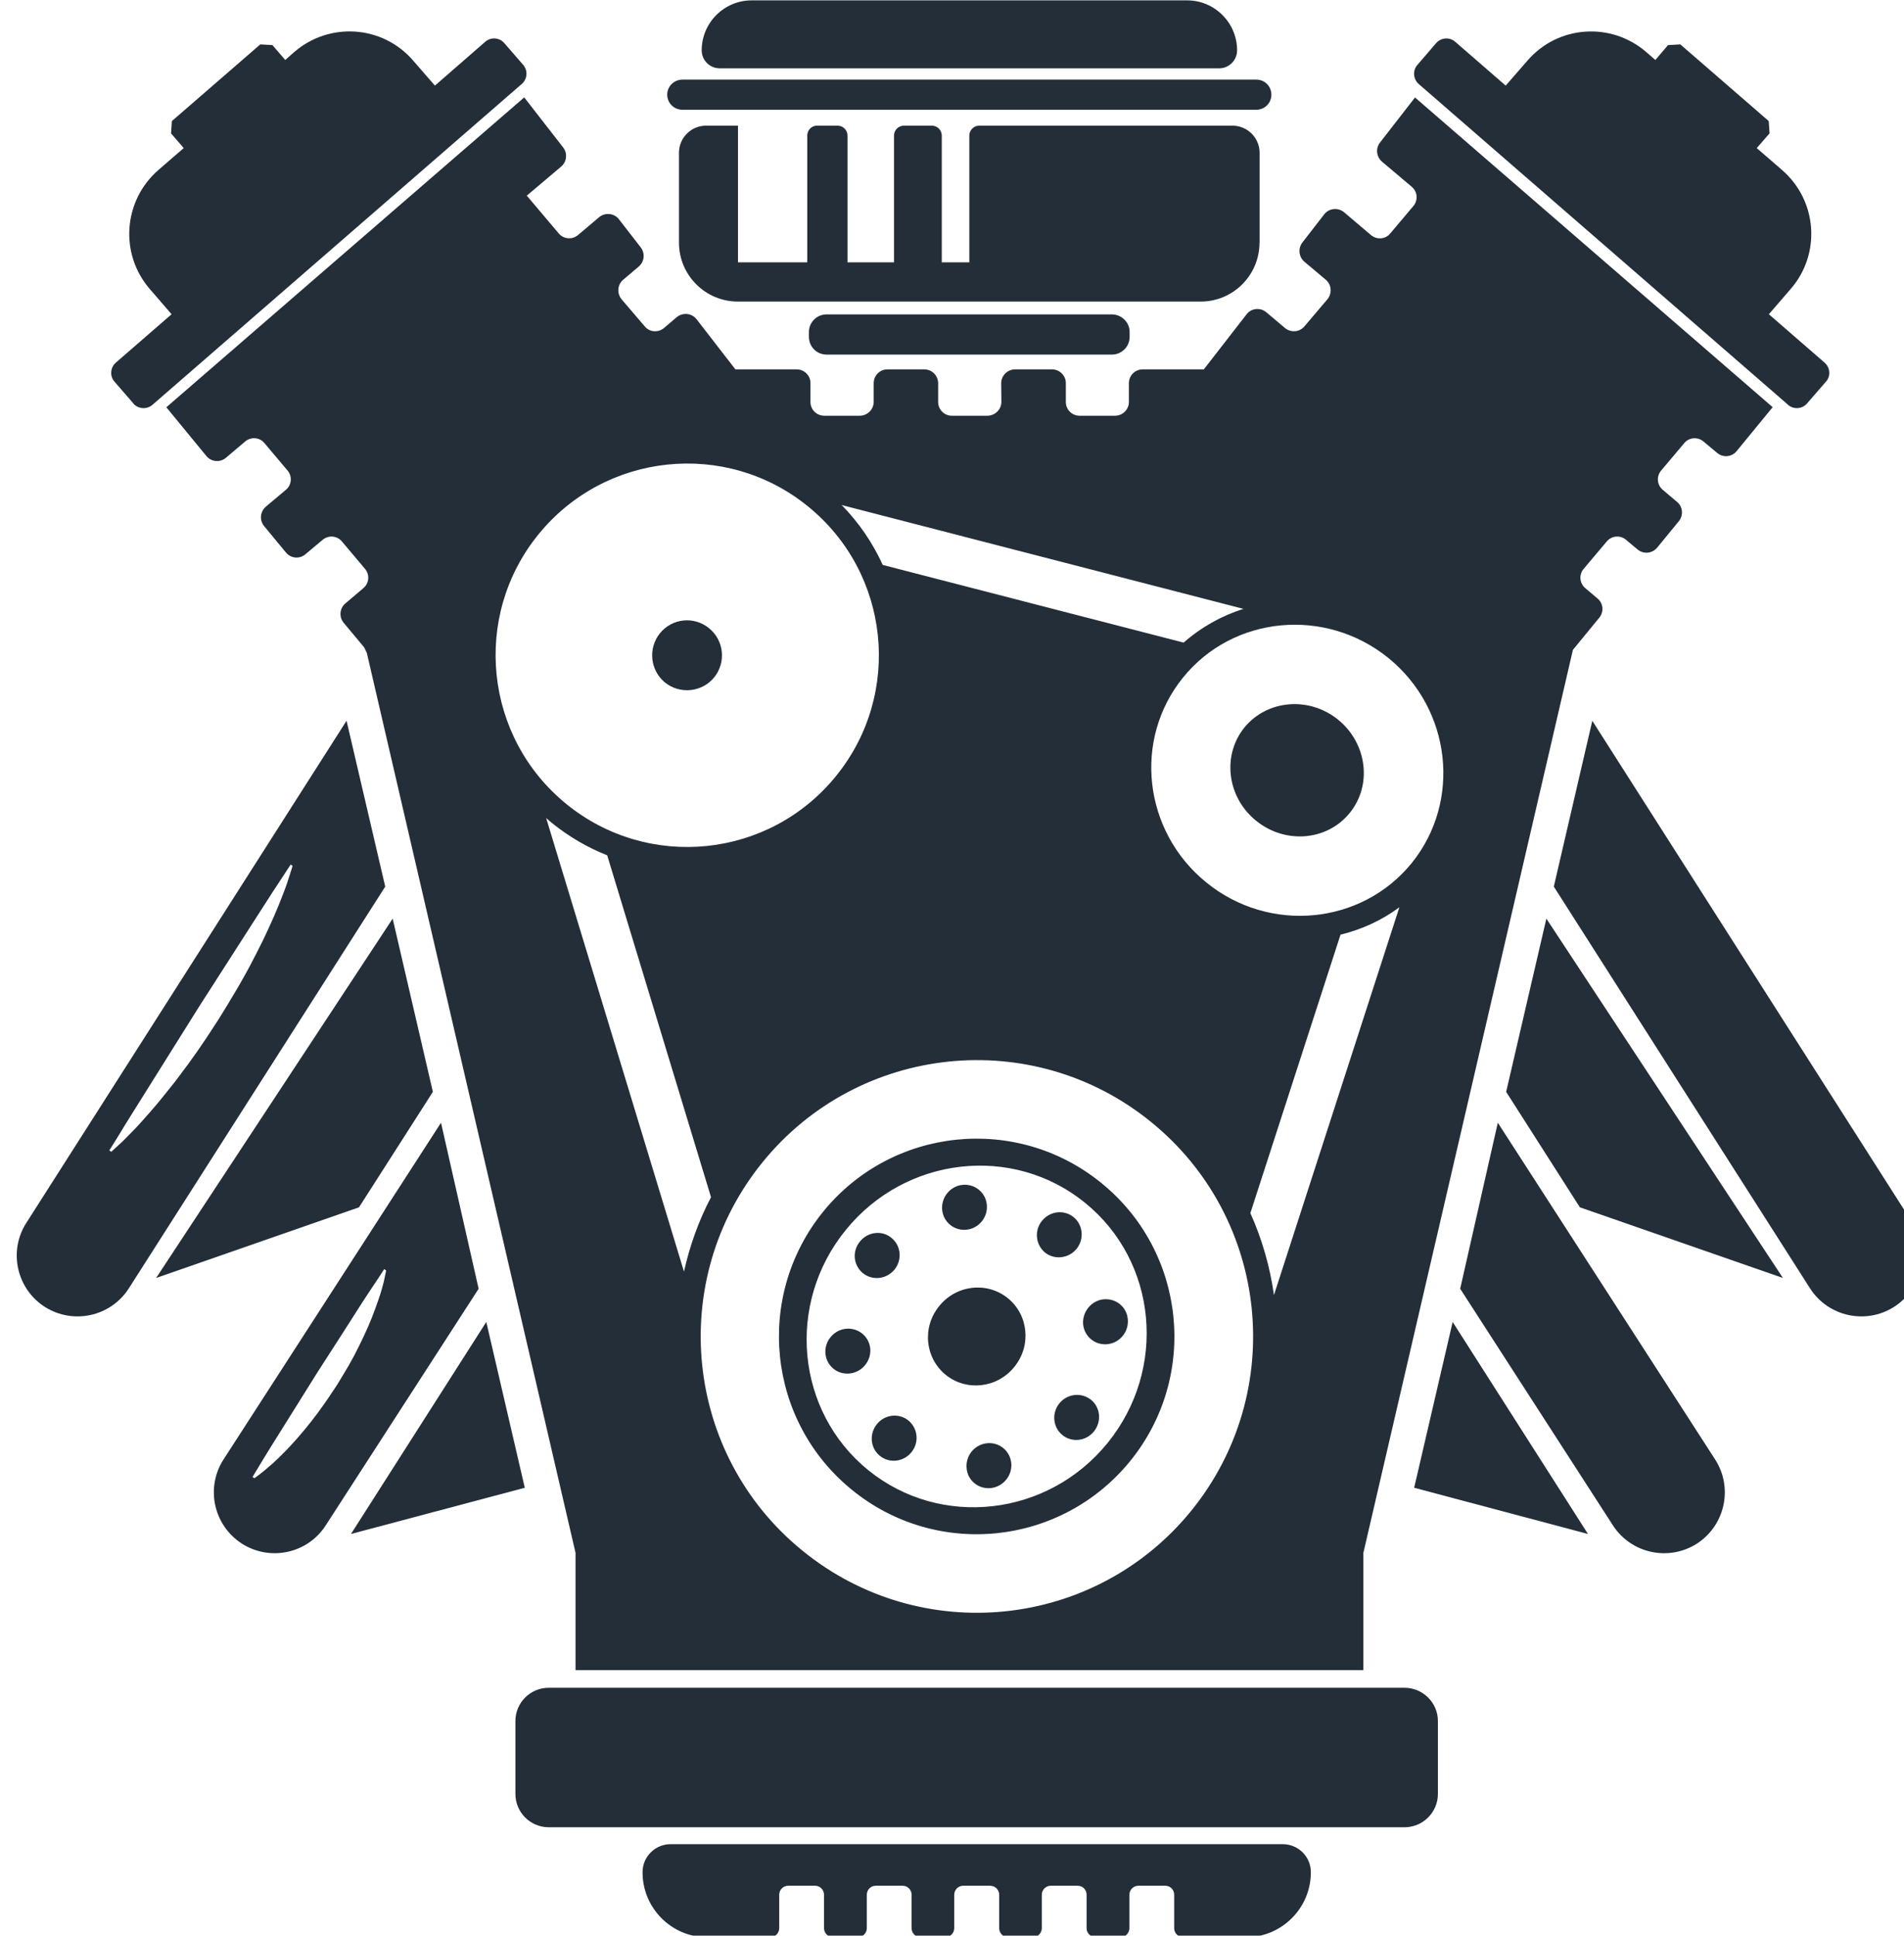 <?xml version="1.0" encoding="UTF-8"?>
<svg width="15.349mm" height="15.598mm" version="1.1" viewBox="0 0 15.349 15.598" xmlns="http://www.w3.org/2000/svg" xmlns:cc="http://creativecommons.org/ns#" xmlns:dc="http://purl.org/dc/elements/1.1/" xmlns:rdf="http://www.w3.org/1999/02/22-rdf-syntax-ns#">
 <g transform="translate(-98.159 -140.37)">
  <g transform="matrix(.353 0 0 .353 -111.92 127.57)" fill="#232e38">
   <path d="m615.87 68.688c-0.215-0.176-0.539-0.141-0.719 0.082-0.18 0.223-0.152 0.547 0.066 0.723 0.219 0.18 0.543 0.141 0.723-0.082 0.18-0.223 0.148-0.543-0.07-0.723"/>
   <path d="m617.66 69.207c-0.281 0.031-0.488 0.285-0.461 0.57 0.023 0.281 0.273 0.484 0.559 0.453 0.281-0.035 0.488-0.289 0.461-0.57-0.027-0.281-0.277-0.484-0.559-0.453"/>
   <path d="m619.71 64.77c0.18-0.223 0.148-0.547-0.066-0.723-0.219-0.18-0.543-0.141-0.723 0.082-0.18 0.219-0.148 0.543 0.066 0.723 0.219 0.176 0.543 0.137 0.723-0.082"/>
   <path d="m614.83 65.324c0.219 0.176 0.539 0.141 0.723-0.082 0.18-0.223 0.148-0.547-0.07-0.723-0.215-0.18-0.539-0.141-0.719 0.082-0.184 0.223-0.152 0.543 0.066 0.723"/>
   <path d="m610.31 51.84c0.344 0.277 0.848 0.223 1.125-0.117 0.277-0.344 0.223-0.844-0.117-1.121-0.344-0.281-0.844-0.227-1.121 0.113-0.277 0.344-0.227 0.844 0.113 1.125"/>
   <path d="m617.2 64.332c0.281-0.031 0.488-0.285 0.461-0.57-0.027-0.281-0.277-0.484-0.559-0.453s-0.488 0.289-0.461 0.57c0.027 0.281 0.277 0.484 0.559 0.453"/>
   <path d="m614.44 66.594c-0.281 0.031-0.488 0.285-0.465 0.566 0.027 0.285 0.277 0.488 0.559 0.453 0.281-0.031 0.488-0.285 0.465-0.566-0.027-0.281-0.277-0.484-0.559-0.453"/>
   <path d="m620.04 68.215c-0.219-0.176-0.543-0.141-0.723 0.082-0.18 0.223-0.148 0.547 0.07 0.723 0.215 0.176 0.539 0.141 0.719-0.082 0.18-0.223 0.152-0.547-0.066-0.723"/>
   <path d="m618.14 65.895c-0.473-0.383-1.176-0.305-1.566 0.18-0.395 0.48-0.328 1.184 0.148 1.57 0.473 0.383 1.176 0.305 1.566-0.18 0.395-0.484 0.324-1.188-0.148-1.57"/>
   <path d="m623.81 54.996c0.664 0.539 1.621 0.461 2.137-0.176 0.52-0.637 0.398-1.59-0.262-2.129-0.664-0.539-1.621-0.457-2.141 0.176-0.516 0.637-0.398 1.594 0.266 2.129"/>
   <path d="m620.42 69.199c-1.367 1.684-3.816 1.961-5.469 0.621-1.648-1.34-1.883-3.797-0.512-5.481 1.367-1.684 3.816-1.961 5.465-0.621 1.652 1.34 1.883 3.793 0.516 5.481zm-0.145-5.934c-1.938-1.574-4.781-1.277-6.352 0.656-1.57 1.938-1.277 4.781 0.66 6.352 1.934 1.574 4.777 1.277 6.352-0.66 1.57-1.934 1.277-4.777-0.66-6.348"/>
   <path d="m619.86 66.492c0.027 0.281 0.277 0.484 0.559 0.453s0.488-0.285 0.461-0.57c-0.023-0.281-0.273-0.484-0.559-0.453-0.277 0.031-0.484 0.289-0.461 0.57"/>
   <path d="m598.17 45.473c0.109 0.125 0.305 0.141 0.434 0.031l8.438-7.328c0.129-0.113 0.141-0.305 0.031-0.434l-0.434-0.5c-0.109-0.125-0.305-0.141-0.434-0.027l-1.148 1-0.5-0.574c-0.695-0.805-1.91-0.887-2.715-0.191l-0.203 0.18-0.293-0.34-0.277-0.016-2.019 1.75-0.019 0.281 0.289 0.336-0.582 0.504c-0.801 0.699-0.887 1.914-0.191 2.715l0.496 0.574-1.273 1.105c-0.129 0.113-0.141 0.309-0.031 0.434l0.434 0.5"/>
   <path d="m635.96 45.504c0.129 0.109 0.32 0.094 0.43-0.031l0.434-0.5c0.113-0.125 0.098-0.32-0.031-0.434l-1.273-1.105 0.496-0.574c0.699-0.801 0.613-2.016-0.191-2.715l-0.582-0.504 0.293-0.336-0.019-0.281-2.019-1.75-0.281 0.016-0.289 0.34-0.207-0.18c-0.801-0.695-2.016-0.613-2.711 0.191l-0.5 0.574-1.152-1c-0.129-0.113-0.32-0.098-0.434 0.027l-0.43 0.5c-0.113 0.129-0.098 0.32 0.027 0.434l8.441 7.328"/>
   <path d="m607.42 48.461c1.523-1.875 4.281-2.164 6.156-0.641 1.879 1.523 2.164 4.281 0.641 6.156-1.523 1.879-4.281 2.164-6.156 0.641-1.875-1.523-2.164-4.281-0.641-6.156zm16.102 1.699c-0.496 0.156-0.961 0.414-1.367 0.77l-6.871-1.773c-0.227-0.496-0.539-0.961-0.938-1.367zm3.309 1.121c1.438 1.168 1.676 3.269 0.531 4.684-1.148 1.41-3.25 1.609-4.688 0.441-1.441-1.168-1.68-3.266-0.531-4.68 1.145-1.414 3.25-1.609 4.688-0.445zm-2.613 14.543c-0.09-0.641-0.27-1.273-0.539-1.871l2.059-6.356c0.48-0.117 0.938-0.324 1.344-0.625zm-1.887 4.922c-2.195 2.703-6.168 3.117-8.875 0.918-2.703-2.191-3.113-6.168-0.918-8.871 2.195-2.703 6.168-3.117 8.871-0.922 2.707 2.195 3.117 6.168 0.922 8.875zm-14.734-15.812 0.121 0.105c0.395 0.32 0.824 0.57 1.273 0.746l2.371 7.805c-0.285 0.543-0.488 1.117-0.617 1.699zm-8.676-9.379 0.918 1.117c0.109 0.133 0.312 0.152 0.445 0.039l0.438-0.371c0.133-0.113 0.332-0.098 0.441 0.035l0.527 0.625c0.113 0.133 0.098 0.328-0.035 0.441l-0.461 0.387c-0.129 0.113-0.148 0.309-0.039 0.441l0.5 0.605c0.113 0.137 0.312 0.152 0.445 0.039l0.391-0.328c0.133-0.113 0.328-0.098 0.441 0.035l0.527 0.625c0.113 0.133 0.098 0.328-0.035 0.441l-0.41 0.348c-0.133 0.109-0.152 0.309-0.043 0.441l0.469 0.562 0.062 0.129 4.766 20.543v2.676h17.992v-2.676l4.785-20.613 0.602-0.734c0.109-0.133 0.094-0.328-0.039-0.438l-0.281-0.238c-0.133-0.113-0.148-0.309-0.035-0.441l0.527-0.625c0.113-0.133 0.312-0.148 0.441-0.035l0.262 0.219c0.133 0.113 0.332 0.094 0.445-0.039l0.496-0.605c0.109-0.133 0.094-0.332-0.039-0.441l-0.328-0.277c-0.133-0.113-0.148-0.309-0.035-0.441l0.527-0.625c0.109-0.133 0.309-0.148 0.441-0.035l0.309 0.258c0.133 0.113 0.332 0.098 0.445-0.039l0.824-1.004-8.168-7.07-0.801 1.031c-0.102 0.133-0.082 0.324 0.047 0.434l0.68 0.574c0.133 0.113 0.148 0.309 0.035 0.441l-0.527 0.625c-0.109 0.133-0.309 0.148-0.441 0.035l-0.613-0.52c-0.137-0.113-0.344-0.094-0.453 0.047l-0.5 0.645c-0.102 0.133-0.082 0.324 0.043 0.434l0.492 0.414c0.133 0.113 0.148 0.309 0.039 0.445l-0.527 0.621c-0.113 0.133-0.312 0.148-0.445 0.035l-0.426-0.359c-0.137-0.113-0.34-0.094-0.449 0.047l-0.977 1.258h-1.395c-0.176 0-0.316 0.141-0.316 0.316v0.426c0 0.172-0.137 0.312-0.312 0.316h-0.816c-0.172 0-0.312-0.141-0.312-0.312v-0.434c0-0.172-0.145-0.312-0.316-0.312h-0.844c-0.172 0-0.316 0.141-0.316 0.316l4e-3 0.426c0 0.172-0.141 0.312-0.316 0.316h-0.816c-0.172 0-0.312-0.141-0.312-0.312v-0.434c-4e-3 -0.172-0.141-0.312-0.316-0.312h-0.844c-0.172 0-0.312 0.141-0.312 0.316v0.426c0 0.172-0.141 0.312-0.312 0.316h-0.816c-0.176 0-0.316-0.141-0.316-0.312v-0.434c0-0.172-0.141-0.312-0.316-0.312h-1.398l-0.887-1.145c-0.11-0.141-0.317-0.16-0.453-0.047l-0.289 0.246c-0.133 0.113-0.332 0.098-0.441-0.035l-0.531-0.621c-0.109-0.137-0.094-0.332 0.039-0.445l0.355-0.301c0.129-0.109 0.148-0.301 0.047-0.434l-0.5-0.645c-0.109-0.141-0.316-0.16-0.453-0.047l-0.48 0.406c-0.133 0.113-0.328 0.098-0.441-0.035l-0.73-0.863 0.785-0.664c0.129-0.109 0.148-0.301 0.047-0.434l-0.891-1.145-8.168 7.07"/>
   <path d="m623.89 41.797v-2.047c0-0.344-0.277-0.621-0.621-0.621h-5.781c-0.125 0-0.227 0.102-0.227 0.227v2.894h-0.629v-2.894c0-0.125-0.102-0.227-0.227-0.227h-0.637c-0.125 0-0.227 0.102-0.227 0.227v2.894h-1.062v-2.894c0-0.125-0.102-0.227-0.227-0.227h-0.469c-0.125 0-0.223 0.102-0.223 0.227v2.894h-1.582v-3.121h-0.727c-0.344 0-0.621 0.277-0.621 0.621v2.047c0 0.746 0.602 1.348 1.348 1.348h10.566c0.742 0 1.344-0.602 1.344-1.348"/>
   <path d="m610.71 38.766h13.105c0.191 0 0.344-0.152 0.344-0.344s-0.152-0.344-0.344-0.344h-13.105c-0.191 0-0.348 0.152-0.348 0.344s0.156 0.344 0.348 0.344"/>
   <path d="m611.56 37.82h11.41c0.223 0 0.406-0.184 0.406-0.41 0-0.629-0.512-1.141-1.141-1.141h-9.945c-0.629 0-1.141 0.512-1.141 1.141 0 0.227 0.184 0.41 0.41 0.41"/>
   <path d="m605.01 61.184-0.918-3.953-5.402 8.203 4.633-1.613 1.688-2.637"/>
   <path d="m606.23 66.438-3.09 4.84 3.969-1.055z"/>
   <path d="m601.78 56.113c-0.019 0.055-0.043 0.141-0.078 0.242-0.031 0.102-0.078 0.227-0.133 0.367-0.055 0.141-0.117 0.297-0.191 0.465-0.074 0.168-0.156 0.348-0.246 0.535-0.094 0.188-0.191 0.383-0.297 0.582-0.055 0.102-0.109 0.203-0.168 0.305l-0.086 0.152-0.09 0.152c-0.121 0.207-0.246 0.41-0.375 0.617-0.133 0.203-0.262 0.406-0.398 0.602-0.066 0.098-0.133 0.195-0.203 0.289-0.066 0.094-0.133 0.188-0.203 0.277-0.133 0.184-0.27 0.359-0.402 0.52-0.129 0.164-0.258 0.316-0.379 0.453s-0.23 0.262-0.336 0.371c-0.102 0.109-0.199 0.199-0.273 0.277l-0.188 0.172-0.066 0.062-0.047-0.031s0.062-0.102 0.176-0.281c0.109-0.18 0.266-0.438 0.461-0.746 0.383-0.613 0.898-1.43 1.41-2.25 0.523-0.812 1.043-1.625 1.434-2.234 0.195-0.309 0.363-0.559 0.477-0.734 0.117-0.18 0.184-0.281 0.184-0.281l0.043 0.031zm1.258-3.398-7.312 11.461c-0.414 0.645-0.223 1.504 0.422 1.918 0.648 0.41 1.504 0.223 1.918-0.422l5.856-9.172-0.883-3.785"/>
   <path d="m603.93 65.328-0.039 0.184c-0.019 0.082-0.047 0.176-0.078 0.281-0.035 0.105-0.074 0.223-0.121 0.348-0.047 0.129-0.098 0.262-0.16 0.402-0.062 0.141-0.129 0.285-0.203 0.434l-0.113 0.223-0.125 0.227c-0.086 0.148-0.18 0.301-0.27 0.449-0.098 0.145-0.191 0.293-0.293 0.434l-0.152 0.211-0.152 0.199c-0.102 0.129-0.207 0.254-0.305 0.367-0.102 0.113-0.199 0.223-0.293 0.316-0.098 0.098-0.184 0.184-0.266 0.258l-0.219 0.188-0.152 0.117-0.055 0.039-0.043-0.027s0.043-0.074 0.125-0.207c0.078-0.129 0.191-0.32 0.332-0.543 0.277-0.445 0.652-1.039 1.024-1.637 0.379-0.59 0.762-1.18 1.043-1.625 0.145-0.223 0.266-0.402 0.352-0.531 0.082-0.129 0.133-0.203 0.133-0.203l0.043 0.031zm1.266-3.438-4.965 7.684c-0.418 0.645-0.23 1.504 0.414 1.922 0.645 0.414 1.504 0.23 1.918-0.414l3.492-5.402-0.859-3.789"/>
   <path d="m629.52 61.184 1.684 2.637 4.637 1.613-5.402-8.203-0.918 3.953"/>
   <path d="m627.42 70.223 3.969 1.055-3.09-4.84z"/>
   <path d="m638.8 64.176-7.312-11.461-0.879 3.785 5.852 9.172c0.414 0.645 1.273 0.832 1.918 0.422 0.648-0.414 0.836-1.273 0.422-1.918"/>
   <path d="m629.33 61.891-0.859 3.789 3.488 5.402c0.418 0.645 1.277 0.828 1.922 0.414 0.641-0.418 0.828-1.277 0.41-1.922l-4.961-7.684"/>
   <path d="m627.2 74.789h-19.543c-0.422 0-0.762 0.34-0.762 0.758v1.664c0 0.422 0.34 0.762 0.762 0.762h19.543c0.418 0 0.762-0.34 0.762-0.762v-1.664c0-0.418-0.344-0.758-0.762-0.758"/>
   <path d="m614 43.438c-0.223 0-0.402 0.18-0.402 0.402v0.113c0 0.223 0.18 0.402 0.402 0.402h6.516c0.223 0 0.406-0.18 0.406-0.402v-0.113c0-0.223-0.184-0.402-0.406-0.402h-6.516"/>
   <path d="m624.42 78.359h-13.98c-0.352 0-0.641 0.285-0.641 0.637-4e-3 0.82 0.66 1.488 1.48 1.488h1.434c0.113 0 0.207-0.094 0.207-0.207v-0.762c0-0.117 0.09-0.207 0.207-0.207h0.609c0.113 0 0.207 0.09 0.207 0.207v0.762c0 0.113 0.094 0.207 0.207 0.207h0.559c0.117 0 0.211-0.094 0.211-0.207v-0.762c0-0.117 0.09-0.207 0.207-0.207h0.609c0.113 0 0.207 0.09 0.207 0.207v0.762c0 0.113 0.09 0.207 0.207 0.207h0.559c0.113 0 0.207-0.094 0.207-0.207v-0.762c0-0.117 0.094-0.207 0.207-0.207h0.609c0.117 0 0.211 0.09 0.211 0.207v0.762c0 0.113 0.09 0.207 0.207 0.207h0.559c0.113 0 0.207-0.094 0.207-0.207v-0.762c0-0.117 0.094-0.207 0.207-0.207h0.609c0.117 0 0.207 0.09 0.207 0.207v0.762c0 0.113 0.094 0.207 0.211 0.207h0.559c0.113 0 0.207-0.094 0.207-0.207v-0.762c0-0.117 0.094-0.207 0.207-0.207h0.609c0.117 0 0.207 0.09 0.207 0.207v0.762c0 0.113 0.094 0.207 0.207 0.207h1.43c0.82 0 1.488-0.668 1.484-1.488 0-0.352-0.289-0.637-0.641-0.637"/>
  </g>
 </g>
</svg>
